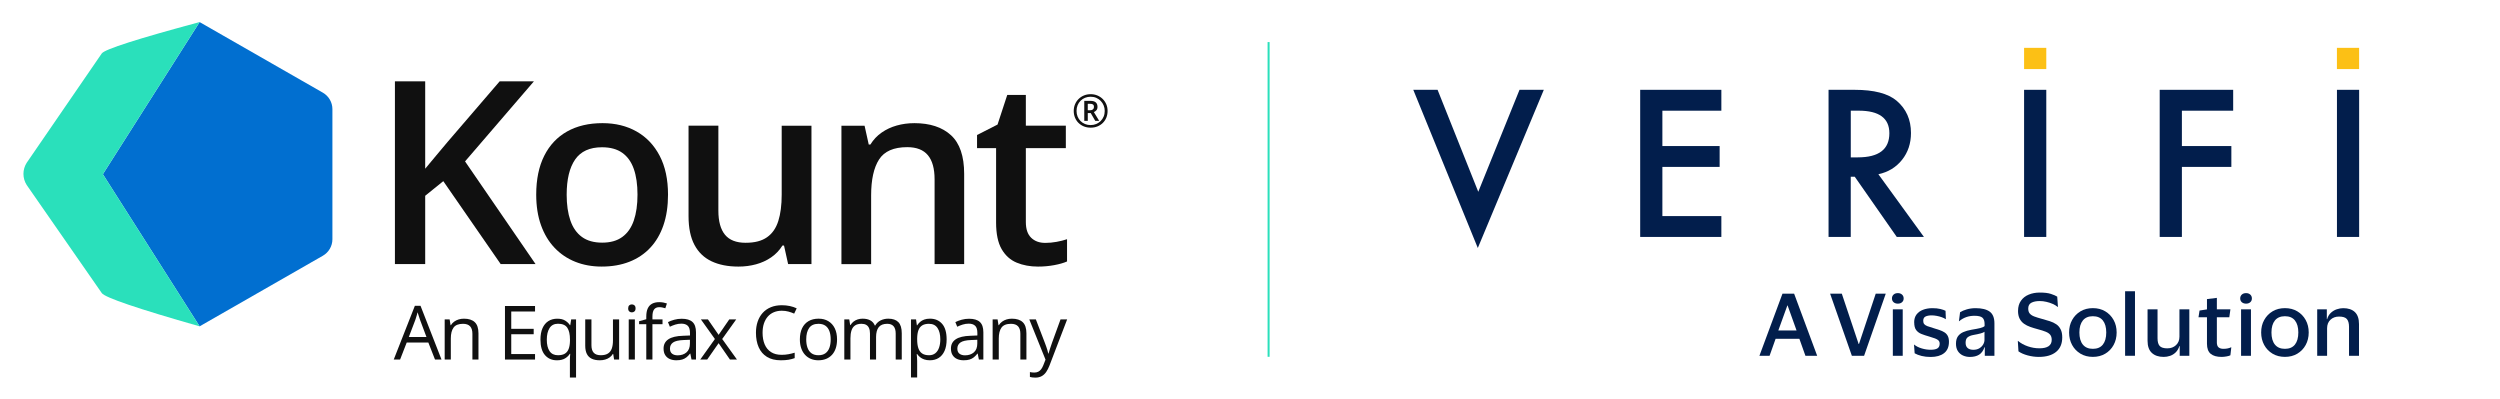 <svg width="3625" height="578" viewBox="0 0 3625 578" fill="none" xmlns="http://www.w3.org/2000/svg">
<g clip-path="url(#clip0_191_484)">
<path d="M630.764 521.353L621.118 496.709H589.722L580.126 521.353H570.914L601.565 443.394H609.759L640.199 521.353H630.764ZM618.387 488.692L609.225 464.208C609.014 463.567 608.666 462.521 608.182 461.08C607.698 459.626 607.214 458.124 606.705 456.56C606.208 455.008 605.799 453.739 605.476 452.791C605.116 454.244 604.731 455.685 604.321 457.114C603.912 458.542 603.514 459.873 603.117 461.092C602.72 462.311 602.385 463.346 602.099 464.195L592.776 488.679H618.387V488.692Z" fill="#101010"/>
<path d="M672.612 462.077C679.576 462.077 684.852 463.765 688.415 467.151C691.991 470.538 693.778 475.957 693.778 483.433V521.353H684.989V484.024C684.989 479.172 683.872 475.539 681.637 473.137C679.403 470.735 675.989 469.528 671.37 469.528C664.865 469.528 660.297 471.351 657.652 474.997C655.008 478.642 653.692 483.938 653.692 490.872V521.353H644.791V463.149H651.967L653.307 471.536H653.791C655.045 469.479 656.634 467.755 658.559 466.363C660.483 464.959 662.643 463.9 665.039 463.173C667.435 462.447 669.955 462.09 672.599 462.09L672.612 462.077Z" fill="#101010"/>
<path d="M775.813 521.353H732.201V443.702H775.813V451.67H741.313V476.795H773.839V484.652H741.313V513.385H775.813V521.353Z" fill="#101010"/>
<path d="M826.354 547.376V522.412C826.354 521.033 826.391 519.444 826.465 517.634C826.54 515.823 826.664 514.271 826.838 512.966H826.254C824.615 515.651 822.269 517.905 819.24 519.715C816.199 521.525 812.288 522.424 807.508 522.424C800.333 522.424 794.56 519.912 790.203 514.887C785.845 509.862 783.66 502.35 783.66 492.374C783.66 485.822 784.666 480.304 786.665 475.809C788.663 471.314 791.494 467.902 795.156 465.587C798.818 463.272 803.101 462.114 807.993 462.114C812.884 462.114 816.496 463.025 819.464 464.848C822.431 466.671 824.752 468.888 826.428 471.511H826.863L828.203 463.173H835.28V547.401H826.378L826.354 547.376ZM809.147 515.084C813.294 515.084 816.608 514.308 819.116 512.769C821.611 511.229 823.449 508.902 824.603 505.786C825.77 502.67 826.378 498.79 826.453 494.16V492.3C826.453 484.8 825.162 479.098 822.592 475.23C820.022 471.351 815.541 469.417 809.147 469.417C803.647 469.417 799.551 471.499 796.882 475.661C794.2 479.824 792.859 485.465 792.859 492.571C792.859 499.677 794.2 505.219 796.882 509.173C799.563 513.126 803.647 515.097 809.147 515.097V515.084Z" fill="#101010"/>
<path d="M897.726 463.149V521.353H890.439L889.148 513.176H888.664C887.447 515.195 885.883 516.895 883.946 518.274C882.01 519.654 879.849 520.688 877.441 521.378C875.033 522.067 872.463 522.412 869.756 522.412C865.113 522.412 861.215 521.673 858.074 520.183C854.934 518.693 852.562 516.39 850.973 513.274C849.384 510.158 848.59 506.155 848.59 501.266V463.136H857.59V500.626C857.59 505.478 858.695 509.099 860.917 511.488C863.14 513.878 866.504 515.072 871.048 515.072C875.591 515.072 878.881 514.259 881.476 512.634C884.07 511.008 885.933 508.606 887.075 505.441C888.217 502.276 888.788 498.384 888.788 493.778V463.136H897.739L897.726 463.149Z" fill="#101010"/>
<path d="M920.556 463.149V521.353H911.654V463.149H920.556ZM916.211 441.374C917.676 441.374 918.929 441.842 919.985 442.778C921.04 443.714 921.561 445.18 921.561 447.163C921.561 449.145 921.04 450.562 919.985 451.522C918.929 452.483 917.676 452.951 916.211 452.951C914.746 452.951 913.393 452.471 912.375 451.522C911.357 450.562 910.848 449.121 910.848 447.163C910.848 445.204 911.357 443.714 912.375 442.778C913.393 441.842 914.671 441.374 916.211 441.374Z" fill="#101010"/>
<path d="M960.639 470.045H946.015V521.353H937.114V470.045H926.723V465.796L937.114 462.878V458.998C937.114 454.109 937.846 450.143 939.311 447.076C940.776 444.01 942.899 441.756 945.692 440.303C948.473 438.849 951.874 438.123 955.872 438.123C958.119 438.123 960.18 438.32 962.067 438.702C963.941 439.096 965.592 439.539 967.02 440.032L964.711 446.99C963.494 446.596 962.129 446.239 960.614 445.906C959.1 445.574 957.548 445.401 955.984 445.401C952.594 445.401 950.074 446.485 948.46 448.665C946.847 450.845 946.027 454.244 946.027 458.887V463.136H960.651V470.045H960.639Z" fill="#101010"/>
<path d="M988.494 462.188C995.496 462.188 1000.7 463.74 1004.09 466.856C1007.48 469.972 1009.18 474.947 1009.18 481.782V521.353H1002.7L1000.98 512.744H1000.55C998.91 514.863 997.185 516.648 995.409 518.077C993.622 519.506 991.561 520.589 989.214 521.316C986.881 522.043 984.013 522.4 980.611 522.4C977.036 522.4 973.87 521.784 971.102 520.54C968.333 519.296 966.148 517.424 964.559 514.912C962.97 512.399 962.176 509.21 962.176 505.355C962.176 499.554 964.497 495.083 969.14 491.968C973.783 488.852 980.859 487.152 990.356 486.869L1000.49 486.45V482.891C1000.49 477.866 999.394 474.344 997.222 472.324C995.049 470.304 991.97 469.294 988.01 469.294C984.944 469.294 982.014 469.738 979.221 470.624C976.44 471.511 973.796 472.558 971.288 473.753L968.557 467.065C971.201 465.723 974.243 464.565 977.669 463.617C981.095 462.656 984.708 462.188 988.494 462.188ZM1000.39 492.67L991.437 493.039C984.112 493.322 978.948 494.505 975.956 496.598C972.951 498.692 971.449 501.648 971.449 505.466C971.449 508.791 972.467 511.254 974.503 512.843C976.539 514.432 979.233 515.232 982.597 515.232C987.812 515.232 992.082 513.803 995.409 510.934C998.736 508.064 1000.39 503.766 1000.39 498.027V492.657V492.67Z" fill="#101010"/>
<path d="M1036.61 491.561L1016.3 463.149H1026.5L1041.98 485.551L1057.41 463.149H1067.49L1047.18 491.561L1068.61 521.353H1058.43L1041.98 497.608L1025.42 521.353H1015.35L1036.61 491.561Z" fill="#101010"/>
<path d="M1133.66 450.562C1129.34 450.562 1125.45 451.301 1122 452.766C1118.55 454.232 1115.62 456.363 1113.21 459.134C1110.8 461.917 1108.95 465.267 1107.66 469.196C1106.37 473.124 1105.74 477.546 1105.74 482.472C1105.74 488.987 1106.77 494.64 1108.82 499.443C1110.87 504.246 1113.95 507.954 1118.03 510.564C1122.11 513.188 1127.24 514.493 1133.39 514.493C1136.89 514.493 1140.18 514.198 1143.27 513.619C1146.36 513.04 1149.36 512.301 1152.29 511.414V519.272C1149.44 520.331 1146.43 521.119 1143.29 521.636C1140.15 522.154 1136.42 522.412 1132.1 522.412C1124.13 522.412 1117.47 520.774 1112.13 517.498C1106.79 514.222 1102.78 509.591 1100.13 503.606C1097.47 497.621 1096.13 490.564 1096.13 482.411C1096.13 476.536 1096.96 471.166 1098.63 466.289C1100.29 461.424 1102.71 457.212 1105.91 453.678C1109.12 450.143 1113.04 447.397 1117.71 445.475C1122.38 443.542 1127.71 442.581 1133.76 442.581C1137.72 442.581 1141.54 442.975 1145.23 443.751C1148.9 444.527 1152.23 445.648 1155.2 447.101L1151.55 454.749C1149.05 453.616 1146.31 452.631 1143.32 451.806C1140.33 450.981 1137.11 450.562 1133.65 450.562H1133.66Z" fill="#101010"/>
<path d="M1213.72 492.14C1213.72 496.919 1213.1 501.18 1211.85 504.936C1210.6 508.693 1208.8 511.858 1206.44 514.444C1204.08 517.03 1201.24 519.001 1197.9 520.368C1194.56 521.735 1190.78 522.412 1186.56 522.412C1182.63 522.412 1179.04 521.735 1175.76 520.368C1172.5 519.001 1169.67 517.03 1167.29 514.444C1164.92 511.858 1163.07 508.693 1161.77 504.936C1160.47 501.18 1159.81 496.919 1159.81 492.14C1159.81 485.773 1160.9 480.342 1163.07 475.859C1165.26 471.376 1168.37 467.964 1172.42 465.612C1176.48 463.26 1181.31 462.077 1186.92 462.077C1192.53 462.077 1196.97 463.26 1200.99 465.637C1205.01 468.014 1208.14 471.437 1210.36 475.908C1212.59 480.391 1213.71 485.798 1213.71 492.128L1213.72 492.14ZM1169.03 492.14C1169.03 496.808 1169.65 500.872 1170.91 504.296C1172.16 507.732 1174.09 510.38 1176.69 512.264C1179.3 514.136 1182.66 515.085 1186.77 515.085C1190.88 515.085 1194.2 514.149 1196.82 512.264C1199.44 510.38 1201.38 507.732 1202.63 504.296C1203.88 500.86 1204.5 496.808 1204.5 492.14C1204.5 487.473 1203.88 483.494 1202.63 480.108C1201.37 476.721 1199.45 474.11 1196.84 472.275C1194.23 470.44 1190.86 469.516 1186.71 469.516C1180.6 469.516 1176.12 471.511 1173.29 475.514C1170.45 479.517 1169.03 485.059 1169.03 492.14Z" fill="#101010"/>
<path d="M1288 462.077C1294.47 462.077 1299.35 463.752 1302.62 467.09C1305.91 470.44 1307.55 475.809 1307.55 483.211V521.341H1298.76V483.63C1298.76 478.925 1297.73 475.391 1295.68 473.038C1293.64 470.686 1290.58 469.504 1286.55 469.504C1280.86 469.504 1276.74 471.129 1274.17 474.393C1271.6 477.645 1270.31 482.448 1270.31 488.79V521.341H1261.47V483.63C1261.47 480.477 1261.01 477.854 1260.1 475.773C1259.2 473.679 1257.83 472.115 1256.03 471.068C1254.23 470.021 1251.95 469.504 1249.2 469.504C1245.31 469.504 1242.19 470.304 1239.83 471.893C1237.47 473.482 1235.77 475.846 1234.72 478.987C1233.66 482.115 1233.14 485.97 1233.14 490.539V521.341H1224.24V463.137H1231.41L1232.75 471.363H1233.24C1234.42 469.344 1235.9 467.644 1237.68 466.265C1239.47 464.885 1241.47 463.839 1243.68 463.137C1245.89 462.435 1248.25 462.077 1250.76 462.077C1255.22 462.077 1258.96 462.902 1261.98 464.553C1264.99 466.203 1267.18 468.703 1268.55 472.065H1269.03C1270.95 468.703 1273.6 466.203 1276.96 464.553C1280.33 462.902 1284 462.077 1288 462.077Z" fill="#101010"/>
<path d="M1348.54 462.077C1355.87 462.077 1361.7 464.577 1366.07 469.565C1370.43 474.553 1372.61 482.066 1372.61 492.079C1372.61 498.705 1371.61 504.259 1369.61 508.754C1367.61 513.249 1364.79 516.649 1361.17 518.952C1357.54 521.255 1353.26 522.4 1348.33 522.4C1345.23 522.4 1342.5 521.994 1340.14 521.181C1337.78 520.368 1335.76 519.272 1334.08 517.892C1332.4 516.513 1331.01 515.011 1329.9 513.373H1329.25C1329.36 514.752 1329.49 516.415 1329.65 518.36C1329.81 520.306 1329.88 522.006 1329.88 523.459V547.352H1320.93V463.124H1328.27L1329.45 471.733H1329.88C1331.03 469.959 1332.42 468.346 1334.07 466.868C1335.71 465.403 1337.72 464.233 1340.1 463.358C1342.47 462.496 1345.29 462.053 1348.54 462.053V462.077ZM1346.99 469.516C1342.92 469.516 1339.64 470.292 1337.16 471.856C1334.68 473.42 1332.86 475.748 1331.72 478.839C1330.58 481.943 1329.97 485.822 1329.9 490.502V492.202C1329.9 497.128 1330.44 501.278 1331.54 504.678C1332.63 508.077 1334.43 510.663 1336.95 512.437C1339.47 514.21 1342.86 515.097 1347.1 515.097C1350.75 515.097 1353.78 514.124 1356.22 512.178C1358.65 510.232 1360.46 507.51 1361.65 504.025C1362.84 500.54 1363.45 496.525 1363.45 491.992C1363.45 485.12 1362.1 479.664 1359.41 475.612C1356.71 471.561 1352.58 469.528 1347 469.528L1346.99 469.516Z" fill="#101010"/>
<path d="M1405.19 462.188C1412.19 462.188 1417.39 463.74 1420.78 466.856C1424.17 469.972 1425.87 474.947 1425.87 481.782V521.353H1419.39L1417.67 512.744H1417.24C1415.6 514.863 1413.88 516.648 1412.1 518.077C1410.33 519.506 1408.25 520.589 1405.91 521.316C1403.56 522.043 1400.7 522.4 1397.3 522.4C1393.73 522.4 1390.56 521.784 1387.79 520.54C1385.02 519.296 1382.84 517.424 1381.25 514.912C1379.66 512.399 1378.87 509.21 1378.87 505.355C1378.87 499.554 1381.19 495.083 1385.83 491.968C1390.47 488.852 1397.55 487.152 1407.05 486.869L1417.18 486.45V482.891C1417.18 477.866 1416.09 474.344 1413.91 472.324C1411.73 470.304 1408.66 469.294 1404.7 469.294C1401.64 469.294 1398.71 469.738 1395.91 470.624C1393.13 471.511 1390.49 472.558 1387.98 473.753L1385.25 467.065C1387.89 465.723 1390.93 464.565 1394.36 463.617C1397.79 462.656 1401.4 462.188 1405.19 462.188ZM1417.08 492.67L1408.13 493.039C1400.8 493.322 1395.64 494.505 1392.65 496.598C1389.66 498.692 1388.14 501.648 1388.14 505.466C1388.14 508.791 1389.16 511.254 1391.19 512.843C1393.23 514.432 1395.92 515.232 1399.29 515.232C1404.5 515.232 1408.77 513.803 1412.1 510.934C1415.43 508.064 1417.08 503.766 1417.08 498.027V492.657V492.67Z" fill="#101010"/>
<path d="M1467.14 462.077C1474.11 462.077 1479.38 463.765 1482.94 467.151C1486.52 470.538 1488.31 475.957 1488.31 483.433V521.353H1479.52V484.024C1479.52 479.172 1478.4 475.539 1476.17 473.137C1473.93 470.735 1470.52 469.528 1465.9 469.528C1459.39 469.528 1454.83 471.351 1452.18 474.997C1449.54 478.642 1448.22 483.938 1448.22 490.872V521.353H1439.32V463.149H1446.5L1447.84 471.536H1448.32C1449.57 469.479 1451.16 467.755 1453.09 466.363C1455.01 464.959 1457.17 463.9 1459.57 463.173C1461.96 462.447 1464.48 462.09 1467.13 462.09L1467.14 462.077Z" fill="#101010"/>
<path d="M1492.48 463.149H1502.01L1514.98 496.931C1515.73 498.914 1516.44 500.823 1517.07 502.645C1517.72 504.468 1518.29 506.217 1518.78 507.88C1519.28 509.542 1519.68 511.156 1519.96 512.707H1520.33C1520.83 510.934 1521.55 508.606 1522.48 505.724C1523.41 502.842 1524.41 499.887 1525.49 496.882L1537.75 463.161H1547.35L1521.79 529.913C1520.43 533.484 1518.84 536.6 1517.04 539.26C1515.24 541.92 1513.05 543.965 1510.48 545.393C1507.91 546.822 1504.79 547.549 1501.15 547.549C1499.48 547.549 1497.99 547.45 1496.71 547.253C1495.42 547.056 1494.31 546.834 1493.38 546.588V539.519C1494.17 539.691 1495.12 539.851 1496.25 539.999C1497.38 540.135 1498.55 540.209 1499.76 540.209C1501.97 540.209 1503.9 539.79 1505.52 538.965C1507.15 538.127 1508.55 536.92 1509.73 535.331C1510.91 533.743 1511.93 531.846 1512.79 529.654L1516 521.476L1492.48 463.161V463.149Z" fill="#101010"/>
<path d="M776.567 382.926H725.991L642.776 262.662L616.532 283.87V382.926H572.635V117.927H616.532V244.632C621.895 238.105 627.321 231.602 632.808 225.099C638.295 218.609 643.782 212.069 649.269 205.48L724.526 117.927H774.184L674.322 234.028L776.555 382.926H776.567Z" fill="#101010"/>
<path d="M968.63 282.232C968.63 298.846 966.42 313.625 962.001 326.544C957.581 339.476 951.176 350.4 942.796 359.304C934.416 368.221 924.311 374.982 912.48 379.601C900.649 384.219 887.303 386.534 872.431 386.534C858.526 386.534 845.789 384.219 834.207 379.601C822.624 374.982 812.593 368.209 804.126 359.304C795.647 350.388 789.092 339.476 784.462 326.544C779.831 313.613 777.51 298.846 777.51 282.232C777.51 260.113 781.383 241.344 789.13 225.912C796.876 210.48 807.925 198.719 822.276 190.652C836.627 182.585 853.747 178.558 873.622 178.558C892.343 178.558 908.83 182.61 923.094 190.701C937.358 198.793 948.519 210.566 956.563 225.998C964.608 241.43 968.63 260.174 968.63 282.232ZM821.668 282.232C821.668 296.851 823.468 309.364 827.068 319.758C830.668 330.153 836.242 338.096 843.803 343.589C851.363 349.082 861.146 351.841 873.163 351.841C885.18 351.841 894.777 349.094 902.337 343.589C909.897 338.096 915.459 330.14 919.022 319.758C922.585 309.364 924.373 296.863 924.373 282.232C924.373 267.601 922.585 255.199 919.022 244.989C915.459 234.779 909.897 226.983 902.337 221.601C894.777 216.219 884.957 213.535 872.89 213.535C855.088 213.535 842.102 219.458 833.933 231.294C825.765 243.142 821.68 260.113 821.68 282.232H821.668Z" fill="#101010"/>
<path d="M1176.61 182.277V382.926H1142.77L1136.82 356.004H1134.54C1130.27 362.888 1124.84 368.603 1118.26 373.135C1111.69 377.667 1104.35 381.03 1096.27 383.234C1088.18 385.439 1079.69 386.547 1070.8 386.547C1055.56 386.547 1042.55 383.998 1031.76 378.887C1020.97 373.775 1012.7 365.856 1006.98 355.092C1001.25 344.341 998.391 330.436 998.391 313.404V182.265H1041.64V305.435C1041.64 320.965 1044.85 332.604 1051.24 340.375C1057.64 348.134 1067.58 352.026 1081.05 352.026C1094.52 352.026 1104.53 349.353 1112.18 344.008C1119.83 338.663 1125.29 330.793 1128.56 320.399C1131.82 310.004 1133.45 297.294 1133.45 282.245V182.277H1176.61Z" fill="#101010"/>
<path d="M1325.6 178.558C1348.41 178.558 1366.17 184.383 1378.92 196.046C1391.66 207.709 1398.04 226.405 1398.04 252.145V382.926H1355.15V260.039C1355.15 244.509 1351.92 232.846 1345.45 225.062C1338.98 217.266 1328.99 213.374 1315.46 213.374C1295.83 213.374 1282.2 219.36 1274.58 231.319C1266.96 243.277 1263.14 260.593 1263.14 283.254V382.95H1220.08V182.302H1253.63L1259.67 209.581H1262.05C1266.38 202.574 1271.82 196.785 1278.38 192.228C1284.93 187.671 1292.24 184.248 1300.33 181.982C1308.41 179.715 1316.84 178.582 1325.61 178.582L1325.6 178.558Z" fill="#101010"/>
<path d="M1515.56 352.198C1521.11 352.198 1526.65 351.681 1532.16 350.659C1537.67 349.637 1542.69 348.368 1547.21 346.853V379.12C1542.45 381.239 1536.3 383 1528.74 384.416C1521.17 385.833 1513.28 386.547 1505.05 386.547C1493.65 386.547 1483.36 384.638 1474.19 380.832C1465.01 377.027 1457.74 370.487 1452.37 361.213C1447.01 351.94 1444.33 339.057 1444.33 322.554V214.791H1416.71V195.763L1446.43 180.627L1460.51 137.67H1487.48V182.253H1545.46V214.791H1487.48V322.098C1487.48 332.185 1490.04 339.722 1495.17 344.71C1500.29 349.698 1507.08 352.186 1515.56 352.186V352.198Z" fill="#101010"/>
<path d="M1572.19 175.305V146.24H1580.91C1584.5 146.24 1587.14 146.979 1588.83 148.444C1590.52 149.91 1591.37 152.077 1591.37 154.935C1591.37 157.028 1590.84 158.679 1589.77 159.886C1588.7 161.093 1587.48 161.967 1586.11 162.509L1593.86 175.305H1588.15L1581.59 163.987H1577.27V175.305H1572.19ZM1577.27 159.873H1580.75C1582.52 159.873 1583.88 159.43 1584.83 158.555C1585.79 157.681 1586.26 156.511 1586.26 155.07C1586.26 153.457 1585.82 152.287 1584.94 151.572C1584.06 150.858 1582.65 150.501 1580.67 150.501H1577.26V159.873H1577.27ZM1581.47 185.121C1577.92 185.121 1574.65 184.517 1571.66 183.323C1568.67 182.116 1566.07 180.428 1563.86 178.261C1561.65 176.081 1559.95 173.519 1558.74 170.551C1557.53 167.583 1556.92 164.356 1556.92 160.858C1556.92 157.361 1557.53 154.22 1558.76 151.277C1559.99 148.321 1561.7 145.747 1563.93 143.555C1566.15 141.363 1568.74 139.638 1571.73 138.407C1574.71 137.175 1577.97 136.559 1581.47 136.559C1584.97 136.559 1588.06 137.163 1591.03 138.37C1593.99 139.577 1596.6 141.276 1598.84 143.456C1601.07 145.649 1602.83 148.21 1604.1 151.166C1605.37 154.122 1606 157.348 1606 160.858C1606 164.368 1605.39 167.595 1604.19 170.551C1602.97 173.519 1601.27 176.081 1599.06 178.261C1596.85 180.441 1594.25 182.128 1591.27 183.323C1588.3 184.529 1585.03 185.121 1581.48 185.121H1581.47ZM1581.47 181.352C1584.29 181.352 1586.92 180.847 1589.39 179.837C1591.85 178.827 1594.02 177.411 1595.89 175.576C1597.77 173.741 1599.22 171.573 1600.28 169.073C1601.33 166.573 1601.85 163.827 1601.85 160.846C1601.85 158.026 1601.34 155.378 1600.32 152.89C1599.31 150.415 1597.88 148.222 1596.05 146.326C1594.22 144.429 1592.07 142.951 1589.59 141.88C1587.1 140.808 1584.4 140.279 1581.47 140.279C1578.54 140.279 1575.81 140.784 1573.31 141.794C1570.82 142.804 1568.66 144.232 1566.81 146.08C1564.97 147.927 1563.53 150.095 1562.51 152.607C1561.49 155.107 1560.98 157.853 1560.98 160.846C1560.98 163.839 1561.48 166.45 1562.49 168.95C1563.49 171.438 1564.91 173.618 1566.73 175.477C1568.57 177.337 1570.73 178.778 1573.22 179.813C1575.72 180.847 1578.46 181.364 1581.45 181.364L1581.47 181.352Z" fill="#111111"/>
<path d="M289.431 32.011L436.679 116.35L468.075 134.331C476.691 139.27 481.992 148.383 481.992 158.248V346.951C481.992 356.816 476.691 365.929 468.075 370.868L452.098 380.019H451.998C451.564 380.277 451.142 380.56 450.707 380.819L289.431 473.188L149.16 252.6L289.431 32.011Z" fill="#016FD0"/>
<path d="M289.431 473.189C199.016 447.461 152.226 431.414 147.633 425.022L38.721 268.279C32.426 258.463 32.426 245.827 38.721 236.011L147.633 77.384C152.4 71.275 199.662 56.151 289.431 32L149.16 252.588L289.431 473.176V473.189Z" fill="#2AE0BB"/>
<line x1="1839.46" y1="61" x2="1839.46" y2="517.364" stroke="#2AE0BB" stroke-width="2.925"/>
<path d="M2084.49 130.233L2143.49 278.091L2203.3 130.233H2238.53L2142.82 359.591L2049.26 130.233H2084.49Z" fill="#021E4C"/>
<path d="M2495.97 160.515H2410.45V211.775H2493.47V242.015H2410.45V313.322H2495.97V343.562H2378.27V130.233H2495.97V160.515Z" fill="#021E4C"/>
<path fill-rule="evenodd" clip-rule="evenodd" d="M2723.68 252.673L2789.7 343.562H2750.32L2689.38 256.225H2683.58V343.562H2651.4V130.233H2689.12C2717.29 130.233 2737.68 135.519 2750.2 146.135C2764.03 157.935 2770.92 173.499 2770.92 192.827C2770.92 207.926 2766.61 220.91 2757.94 231.78C2749.27 242.649 2737.85 249.585 2723.68 252.63V252.673ZM2683.63 228.185H2693.86C2724.35 228.185 2739.58 216.554 2739.58 193.208C2739.58 171.384 2724.74 160.473 2695.09 160.473H2683.63V228.185Z" fill="#021E4C"/>
<path d="M2967.12 130.233V343.562H2934.93V130.233H2967.12Z" fill="#021E4C"/>
<path d="M3238.1 160.515H3163.74V211.775H3235.47V242.015H3163.74V343.562H3131.56V130.233H3238.1V160.515Z" fill="#021E4C"/>
<path d="M3420.76 130.233V343.562H3388.58V130.233H3420.76Z" fill="#021E4C"/>
<path d="M3388.53 69.372H3420.72V100.161H3388.53V69.372Z" fill="#FCC015"/>
<path d="M2934.93 69.372H2967.12V100.161H2934.93V69.372Z" fill="#FCC015"/>
<path d="M2565.84 515.866H2551.16L2584.57 425.865H2601.49L2634.9 515.866H2617.86L2609.1 491.251H2574.63L2565.88 515.866H2565.84ZM2578.61 479.155H2605L2591.97 442.783H2591.72L2578.57 479.155H2578.61Z" fill="#021E4C"/>
<path d="M2670.64 425.865L2695.04 498.822H2695.51L2719.79 425.865H2734.33L2702.95 515.866H2685.19L2653.68 425.865H2670.6H2670.64Z" fill="#021E4C"/>
<path d="M2743.34 432.716C2743.34 430.432 2744.15 428.571 2745.71 427.133C2747.28 425.695 2749.35 425.019 2751.89 425.019C2754.42 425.019 2756.33 425.738 2757.94 427.133C2759.5 428.571 2760.3 430.39 2760.3 432.716C2760.3 435.042 2759.5 436.861 2757.94 438.214C2756.37 439.61 2754.34 440.287 2751.89 440.287C2749.43 440.287 2747.32 439.61 2745.71 438.214C2744.15 436.819 2743.34 435 2743.34 432.716ZM2758.95 448.492V515.865H2744.61V448.492H2758.95Z" fill="#021E4C"/>
<path d="M2775.53 467.44C2775.53 462.872 2776.67 459.066 2778.95 456.021C2781.24 452.976 2784.37 450.692 2788.38 449.169C2792.36 447.647 2796.89 446.843 2801.96 446.843C2806.36 446.843 2810.21 447.224 2813.46 448.027C2816.68 448.831 2819.22 449.677 2821.03 450.649L2821.5 462.745H2821.25C2819.77 461.73 2817.82 460.8 2815.49 459.954C2813.17 459.108 2810.72 458.474 2808.14 458.009C2805.56 457.543 2803.19 457.29 2800.99 457.29C2797.35 457.29 2794.39 457.839 2792.11 458.897C2789.82 459.954 2788.68 462.069 2788.68 465.241C2788.68 467.313 2789.19 468.878 2790.16 470.02C2791.13 471.162 2792.7 472.135 2794.77 472.938C2796.84 473.742 2799.55 474.588 2802.89 475.56C2806.27 476.575 2809.4 477.59 2812.2 478.521C2814.99 479.451 2817.44 480.593 2819.47 481.904C2821.54 483.215 2823.11 484.95 2824.25 487.106C2825.39 489.263 2825.98 492.097 2825.98 495.565C2825.98 502.924 2823.61 508.422 2818.88 512.102C2814.14 515.782 2807.67 517.6 2799.47 517.6C2794.64 517.6 2790.25 517.093 2786.31 516.12C2782.38 515.147 2778.99 513.836 2776.25 512.271L2775.32 499.71H2775.57C2778.49 502.078 2782.12 503.897 2786.52 505.208C2790.92 506.519 2795.19 507.154 2799.38 507.154C2803.95 507.154 2807.29 506.477 2809.4 505.081C2811.48 503.686 2812.53 501.486 2812.53 498.399C2812.53 496.411 2811.98 494.846 2810.88 493.704C2809.78 492.562 2808.09 491.59 2805.85 490.744C2803.61 489.898 2800.73 488.967 2797.27 487.952C2793.08 486.768 2789.36 485.542 2786.14 484.273C2782.89 483.004 2780.35 481.101 2778.45 478.605C2776.54 476.068 2775.61 472.388 2775.61 467.482L2775.53 467.44Z" fill="#021E4C"/>
<path d="M2840.45 465.664L2842.1 452.764C2844.63 451.115 2847.89 449.719 2851.87 448.577C2855.84 447.435 2860.11 446.843 2864.6 446.843C2873.69 446.843 2880.5 448.535 2885.07 451.876C2889.63 455.217 2891.92 460.884 2891.92 468.878V515.908H2877.96V503.474H2877.5C2875.76 508.549 2873.14 512.144 2869.67 514.301C2866.2 516.458 2861.72 517.558 2856.31 517.558C2852.67 517.558 2849.33 516.839 2846.24 515.443C2843.15 514.005 2840.7 511.891 2838.88 509.057C2837.06 506.223 2836.17 502.671 2836.17 498.399C2836.17 493.916 2837.11 490.321 2838.97 487.699C2840.83 485.076 2843.41 483.004 2846.79 481.524C2850.17 480.043 2854.07 478.944 2858.59 478.14C2864.34 477.21 2868.66 476.364 2871.49 475.645C2874.32 474.926 2876.4 473.996 2877.66 472.811V469.851C2877.66 465.664 2876.65 462.619 2874.58 460.715C2872.51 458.812 2868.61 457.882 2862.86 457.882C2858.68 457.882 2854.74 458.516 2851.02 459.827C2847.3 461.138 2843.91 463.084 2840.83 465.706H2840.49L2840.45 465.664ZM2877.5 492.901V481.059C2876.48 481.947 2874.58 482.75 2871.87 483.469C2869.16 484.231 2865.74 484.95 2861.64 485.669C2858.08 486.303 2855.29 487.403 2853.22 488.967C2851.15 490.532 2850.13 493.197 2850.13 496.919C2850.13 500.387 2851.1 502.967 2853.09 504.658C2855.08 506.35 2857.79 507.196 2861.25 507.196C2864.72 507.196 2867.68 506.477 2870.09 504.997C2872.51 503.516 2874.32 501.698 2875.59 499.499C2876.86 497.299 2877.5 495.1 2877.5 492.858V492.901Z" fill="#021E4C"/>
<path d="M2926.18 450.607C2926.18 444.939 2927.57 440.118 2930.32 436.142C2933.07 432.167 2936.84 429.206 2941.61 427.218C2946.39 425.188 2951.76 424.216 2957.77 424.216C2964.5 424.216 2969.82 424.85 2973.8 426.161C2977.78 427.472 2980.86 428.783 2982.98 430.137L2984.03 445.066H2983.7C2981.71 443.417 2979.3 441.937 2976.42 440.668C2973.55 439.399 2970.46 438.384 2967.24 437.665C2963.99 436.904 2960.82 436.523 2957.64 436.523C2952.65 436.523 2948.64 437.327 2945.55 438.934C2942.46 440.541 2940.94 443.375 2940.94 447.392C2940.94 450.48 2941.66 452.891 2943.14 454.625C2944.62 456.359 2946.77 457.797 2949.69 458.896C2952.61 459.996 2956.25 461.138 2960.6 462.322C2964.71 463.422 2968.56 464.564 2972.15 465.706C2975.75 466.848 2978.88 468.37 2981.58 470.189C2984.29 472.007 2986.36 474.503 2987.93 477.548C2989.49 480.593 2990.25 484.484 2990.25 489.221C2990.25 498.399 2987.29 505.377 2981.33 510.241C2975.36 515.105 2967.03 517.515 2956.29 517.515C2950.92 517.515 2945.51 516.796 2940.05 515.316C2934.59 513.836 2930.2 511.89 2926.77 509.437L2925.84 494.381H2926.18C2930.11 497.68 2934.85 500.302 2940.39 502.205C2945.93 504.108 2951.47 505.039 2957.09 505.039C2969.02 505.039 2974.98 500.936 2974.98 492.731C2974.98 489.813 2974.31 487.445 2972.95 485.626C2971.6 483.807 2969.44 482.285 2966.44 481.058C2963.44 479.832 2959.55 478.605 2954.73 477.336C2950.92 476.321 2947.32 475.222 2943.94 474.037C2940.56 472.853 2937.51 471.331 2934.81 469.427C2932.14 467.524 2930.03 465.071 2928.46 462.068C2926.94 459.065 2926.13 455.259 2926.13 450.564L2926.18 450.607Z" fill="#021E4C"/>
<path d="M3034.66 446.801C3041.47 446.801 3047.43 448.323 3052.59 451.411C3057.75 454.498 3061.81 458.685 3064.73 463.972C3067.65 469.258 3069.13 475.306 3069.13 482.073C3069.13 488.84 3067.65 494.931 3064.73 500.26C3061.81 505.589 3057.75 509.776 3052.59 512.863C3047.43 515.951 3041.43 517.473 3034.66 517.473C3027.89 517.473 3021.89 515.951 3016.73 512.863C3011.57 509.776 3007.51 505.589 3004.59 500.26C3001.67 494.931 3000.19 488.883 3000.19 482.073C3000.19 475.264 3001.63 469.258 3004.59 463.972C3007.51 458.685 3011.57 454.498 3016.73 451.411C3021.89 448.323 3027.89 446.801 3034.66 446.801ZM3034.66 505.8C3041.05 505.8 3045.91 503.728 3049.17 499.625C3052.42 495.523 3054.07 489.686 3054.07 482.116C3054.07 474.545 3052.42 468.836 3049.17 464.691C3045.87 460.588 3041.05 458.516 3034.66 458.516C3028.27 458.516 3023.41 460.588 3020.11 464.691C3016.81 468.793 3015.12 474.587 3015.12 482.116C3015.12 489.644 3016.77 495.523 3020.11 499.625C3023.45 503.728 3028.27 505.8 3034.66 505.8Z" fill="#021E4C"/>
<path d="M3095.73 422.312V515.866H3081.4V422.312H3095.73Z" fill="#021E4C"/>
<path d="M3142.76 505.081C3147.75 505.081 3151.9 503.558 3155.2 500.471C3158.5 497.384 3160.19 493.323 3160.19 488.29V448.492H3174.53V515.866H3160.57V501.782H3160.1C3158.92 505.589 3157.1 508.634 3154.73 510.96C3152.32 513.286 3149.62 514.978 3146.57 515.993C3143.53 517.008 3140.48 517.515 3137.39 517.515C3130.03 517.515 3124.32 515.57 3120.18 511.721C3116.03 507.872 3113.96 501.994 3113.96 494.212V448.492H3128.43V490.532C3128.43 495.607 3129.44 499.287 3131.51 501.613C3133.54 503.939 3137.35 505.123 3142.89 505.123L3142.76 505.081Z" fill="#021E4C"/>
<path d="M3214.41 496.072C3214.41 499.879 3215.3 502.416 3217.03 503.77C3218.77 505.123 3221.05 505.8 3223.88 505.8C3226.34 505.8 3228.49 505.589 3230.35 505.166C3232.21 504.743 3233.82 504.193 3235.13 503.558H3235.39L3234.08 515.147C3232.98 515.781 3231.12 516.331 3228.58 516.796C3226 517.262 3223.59 517.515 3221.3 517.515C3214.45 517.515 3209.16 516.035 3205.57 513.074C3201.93 510.114 3200.11 505.25 3200.11 498.441V460.081H3187.81L3189.33 450.268L3200.11 448.619V433.689L3214.45 431.913V448.492H3234.12L3232.47 460.081H3214.45V496.072H3214.41Z" fill="#021E4C"/>
<path d="M3248.29 432.716C3248.29 430.432 3249.09 428.571 3250.65 427.133C3252.22 425.695 3254.29 425.019 3256.83 425.019C3259.37 425.019 3261.27 425.738 3262.88 427.133C3264.44 428.571 3265.24 430.39 3265.24 432.716C3265.24 435.042 3264.44 436.861 3262.88 438.214C3261.31 439.61 3259.28 440.287 3256.83 440.287C3254.38 440.287 3252.26 439.61 3250.65 438.214C3249.09 436.819 3248.29 435 3248.29 432.716ZM3263.89 448.492V515.865H3249.55V448.492H3263.89Z" fill="#021E4C"/>
<path d="M3313.16 446.801C3319.97 446.801 3325.93 448.323 3331.09 451.411C3336.25 454.498 3340.31 458.685 3343.23 463.972C3346.15 469.258 3347.63 475.306 3347.63 482.073C3347.63 488.84 3346.15 494.931 3343.23 500.26C3340.31 505.589 3336.25 509.776 3331.09 512.863C3325.93 515.951 3319.93 517.473 3313.16 517.473C3306.39 517.473 3300.39 515.951 3295.23 512.863C3290.07 509.776 3286.01 505.589 3283.09 500.26C3280.17 494.931 3278.69 488.883 3278.69 482.073C3278.69 475.264 3280.13 469.258 3283.09 463.972C3286.01 458.685 3290.07 454.498 3295.23 451.411C3300.39 448.323 3306.39 446.801 3313.16 446.801ZM3313.16 505.8C3319.55 505.8 3324.41 503.728 3327.67 499.625C3330.93 495.523 3332.57 489.686 3332.57 482.116C3332.57 474.545 3330.93 468.836 3327.67 464.691C3324.41 460.546 3319.55 458.516 3313.16 458.516C3306.78 458.516 3301.91 460.588 3298.61 464.691C3295.31 468.793 3293.62 474.587 3293.62 482.116C3293.62 489.644 3295.27 495.523 3298.61 499.625C3301.91 503.728 3306.78 505.8 3313.16 505.8Z" fill="#021E4C"/>
<path d="M3391.66 459.024C3386.63 459.024 3382.44 460.546 3379.19 463.591C3375.93 466.636 3374.28 470.781 3374.28 476.068V515.866H3359.94V448.492H3373.9V462.703H3374.36C3375.46 458.897 3377.28 455.852 3379.82 453.525C3382.36 451.199 3385.19 449.507 3388.36 448.45C3391.54 447.393 3394.62 446.843 3397.71 446.843C3404.99 446.843 3410.61 448.746 3414.59 452.51C3418.56 456.317 3420.55 462.111 3420.55 469.935V515.866H3406.08V473.826C3406.08 468.793 3405.03 465.029 3402.96 462.619C3400.88 460.208 3397.08 459.024 3391.66 459.024Z" fill="#021E4C"/>
</g>
<defs>
<clipPath id="clip0_191_484">
<rect width="3625" height="578" fill="white"/>
</clipPath>
</defs>
</svg>
